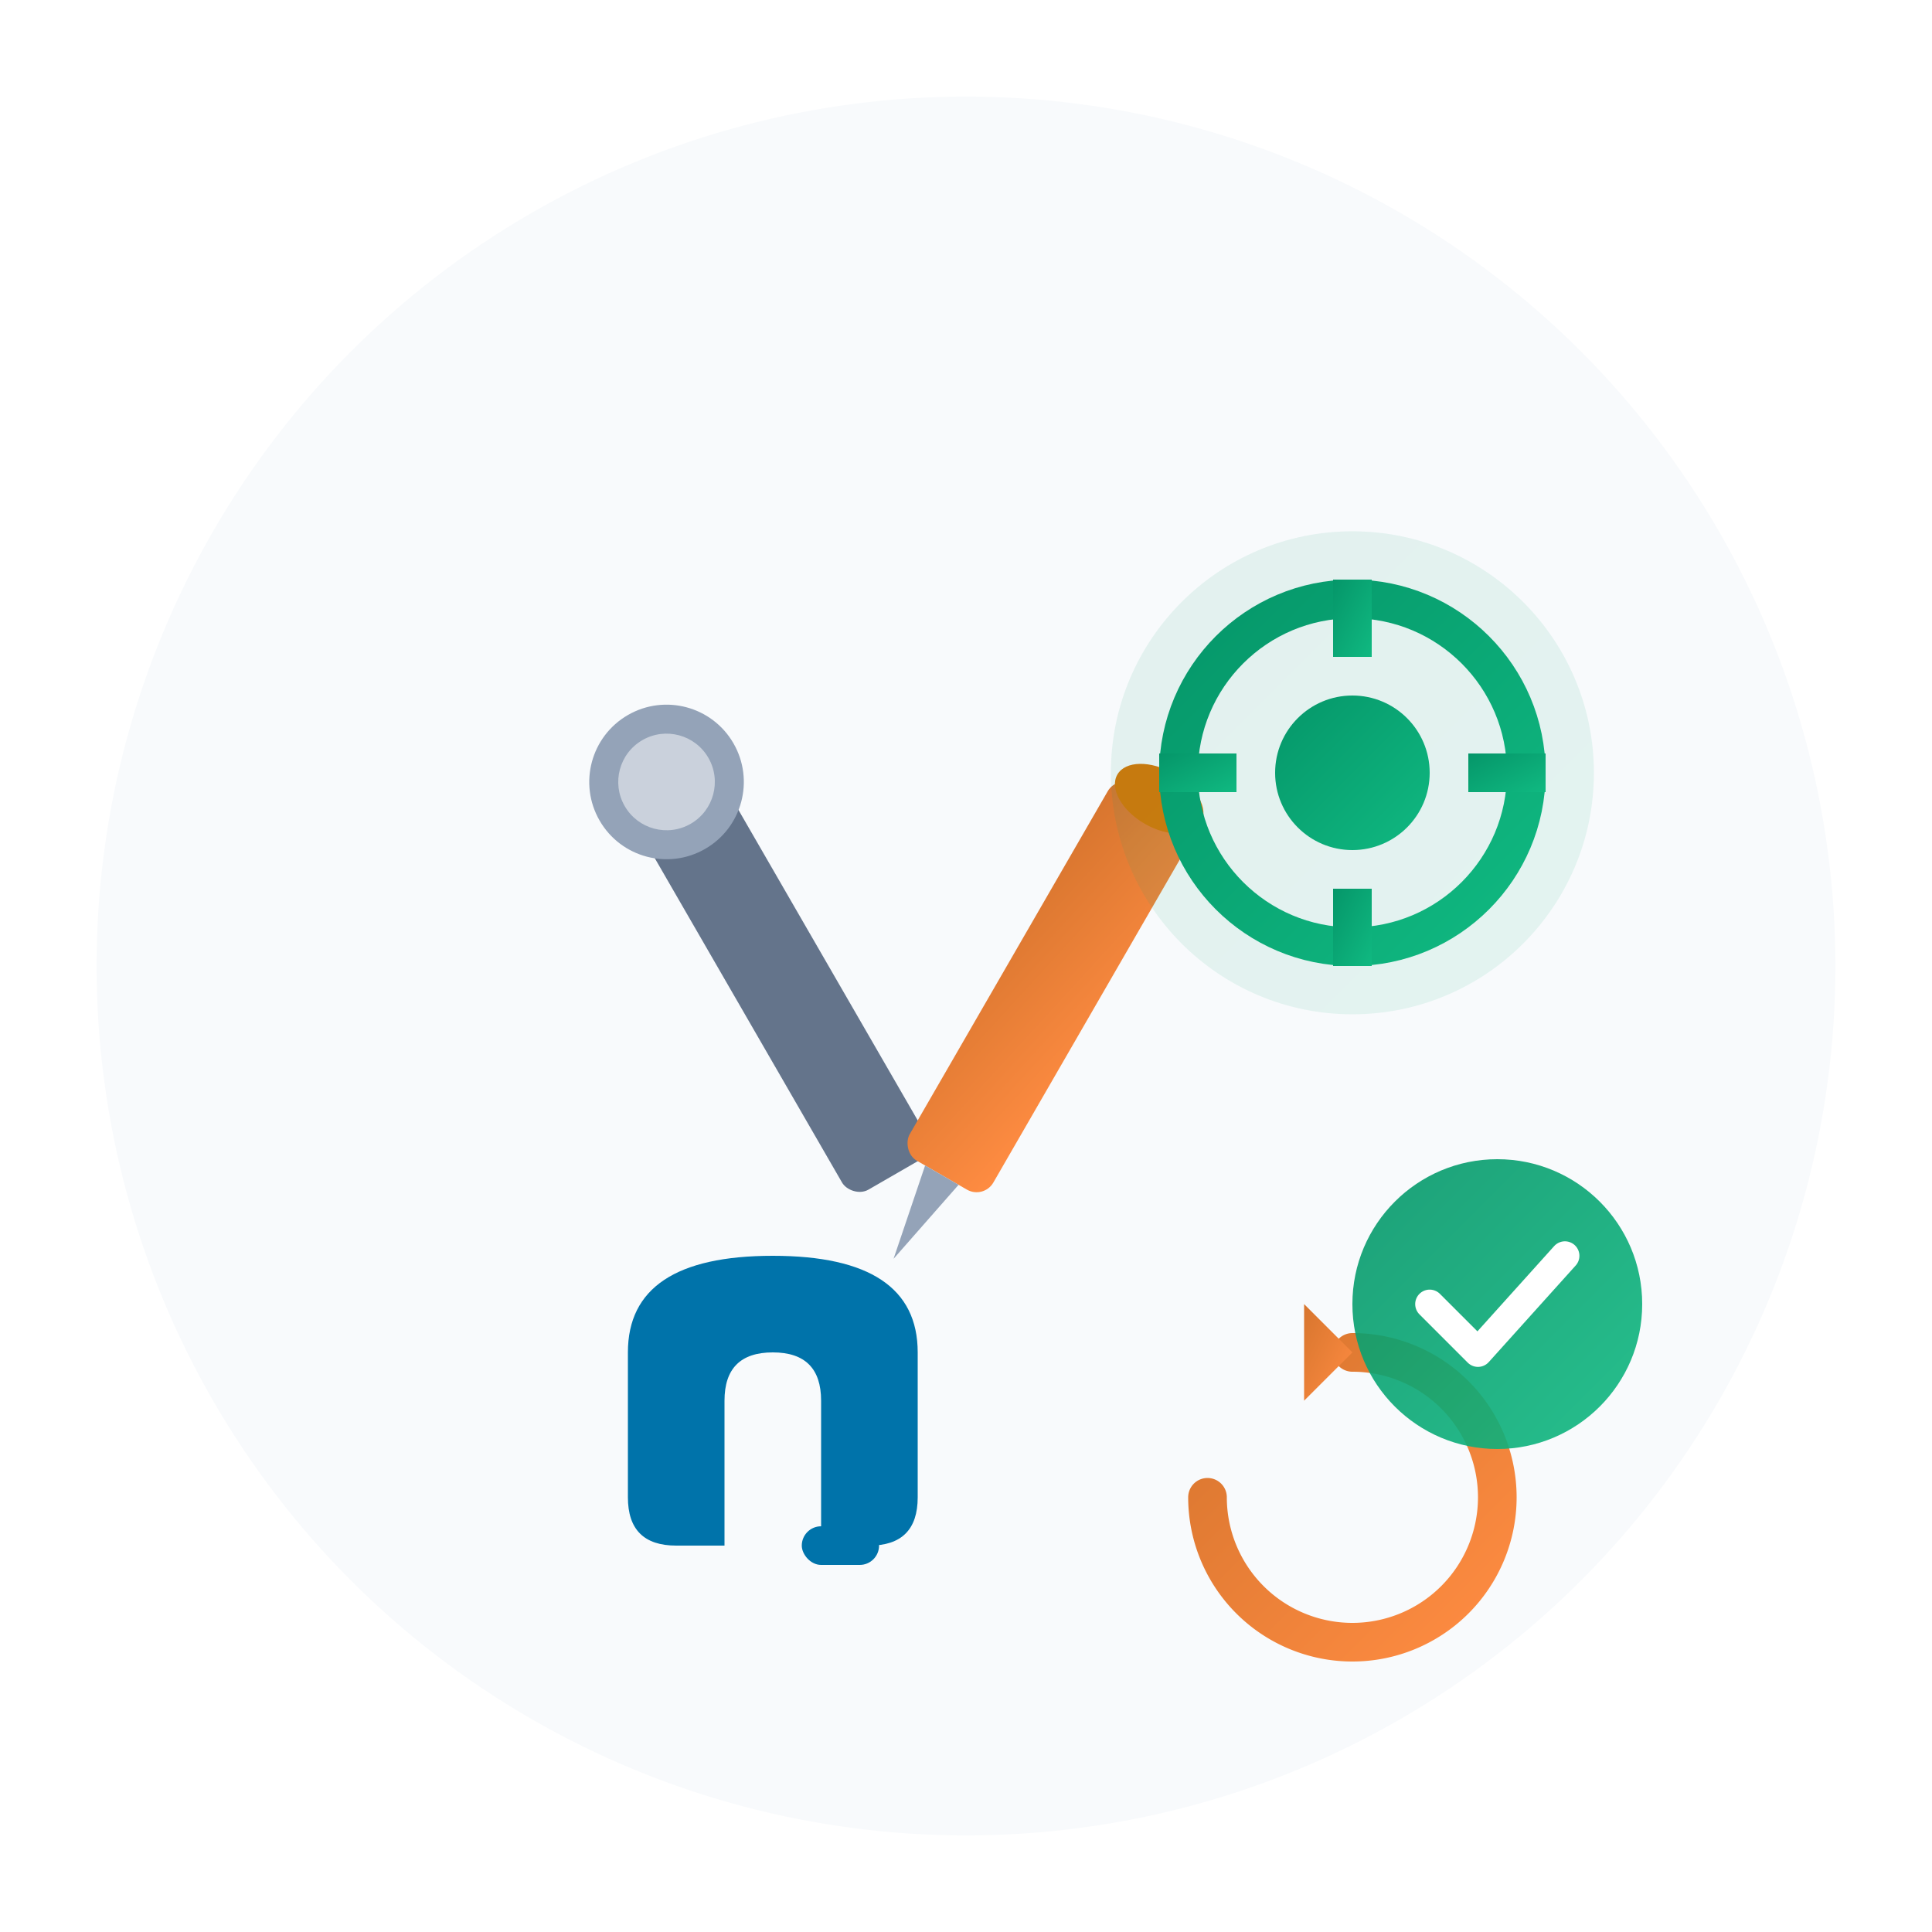 <svg width="200" height="200" viewBox="0 0 200 200" xmlns="http://www.w3.org/2000/svg">
  <defs>
    <linearGradient id="orange" x1="0%" y1="0%" x2="100%" y2="100%">
      <stop offset="0%" style="stop-color:#d7752e;stop-opacity:1" />
      <stop offset="100%" style="stop-color:#ff8c42;stop-opacity:1" />
    </linearGradient>

    <linearGradient id="green" x1="0%" y1="0%" x2="100%" y2="100%">
      <stop offset="0%" style="stop-color:#059669;stop-opacity:1" />
      <stop offset="100%" style="stop-color:#10b981;stop-opacity:1" />
    </linearGradient>

    <filter id="shadow">
      <feDropShadow dx="0" dy="4" stdDeviation="6" flood-color="#000000" flood-opacity="0.15"/>
    </filter>
  </defs>

  <circle cx="100" cy="100" r="90" fill="#f8fafc" filter="url(#shadow)"/>

  <!-- Wrench and Screwdriver -->
  <g transform="translate(60, 70)">
    <!-- Wrench -->
    <g transform="rotate(-30 20 30)">
      <rect x="15" y="5" width="10" height="50" fill="#64748b" rx="2"/>
      <circle cx="20" cy="8" r="8" fill="#94a3b8"/>
      <circle cx="20" cy="8" r="5" fill="white" opacity="0.5"/>
    </g>

    <!-- Screwdriver -->
    <g transform="rotate(30 50 30)">
      <rect x="45" y="10" width="10" height="45" fill="url(#orange)" rx="2"/>
      <path d="M 48 55 L 50 65 L 52 55" fill="#94a3b8"/>
      <ellipse cx="50" cy="10" rx="5" ry="3" fill="#d97706"/>
    </g>
  </g>

  <!-- Settings Gear -->
  <g transform="translate(120, 60)">
    <circle cx="20" cy="20" r="25" fill="url(#green)" opacity="0.3" filter="url(#shadow)"/>
    <circle cx="20" cy="20" r="18" fill="none" stroke="url(#green)" stroke-width="4"/>
    <circle cx="20" cy="20" r="8" fill="url(#green)"/>

    <!-- Gear teeth -->
    <rect x="18" y="0" width="4" height="8" fill="url(#green)"/>
    <rect x="18" y="32" width="4" height="8" fill="url(#green)"/>
    <rect x="0" y="18" width="8" height="4" fill="url(#green)"/>
    <rect x="32" y="18" width="8" height="4" fill="url(#green)"/>
  </g>

  <!-- Support Headset -->
  <g transform="translate(50, 130)">
    <path d="M 15 10 Q 15 0 30 0 Q 45 0 45 10 L 45 25 Q 45 30 40 30 L 35 30 L 35 15 Q 35 10 30 10 Q 25 10 25 15 L 25 30 L 20 30 Q 15 30 15 25 Z"
          fill="#0073aa" filter="url(#shadow)"/>
    <rect x="33" y="28" width="8" height="4" fill="#0073aa" rx="2"/>
  </g>

  <!-- Update/Refresh Arrow -->
  <g transform="translate(115, 130)">
    <path d="M 25 10 A 15 15 0 1 1 10 25" fill="none" stroke="url(#orange)" stroke-width="4" stroke-linecap="round"/>
    <path d="M 25 10 L 20 5 L 20 15 Z" fill="url(#orange)"/>
  </g>

  <!-- Checkmark -->
  <g transform="translate(140, 120)">
    <circle cx="15" cy="15" r="15" fill="url(#green)" opacity="0.9"/>
    <path d="M 8 15 L 13 20 L 22 10" fill="none" stroke="white" stroke-width="3" stroke-linecap="round" stroke-linejoin="round"/>
  </g>
</svg>
